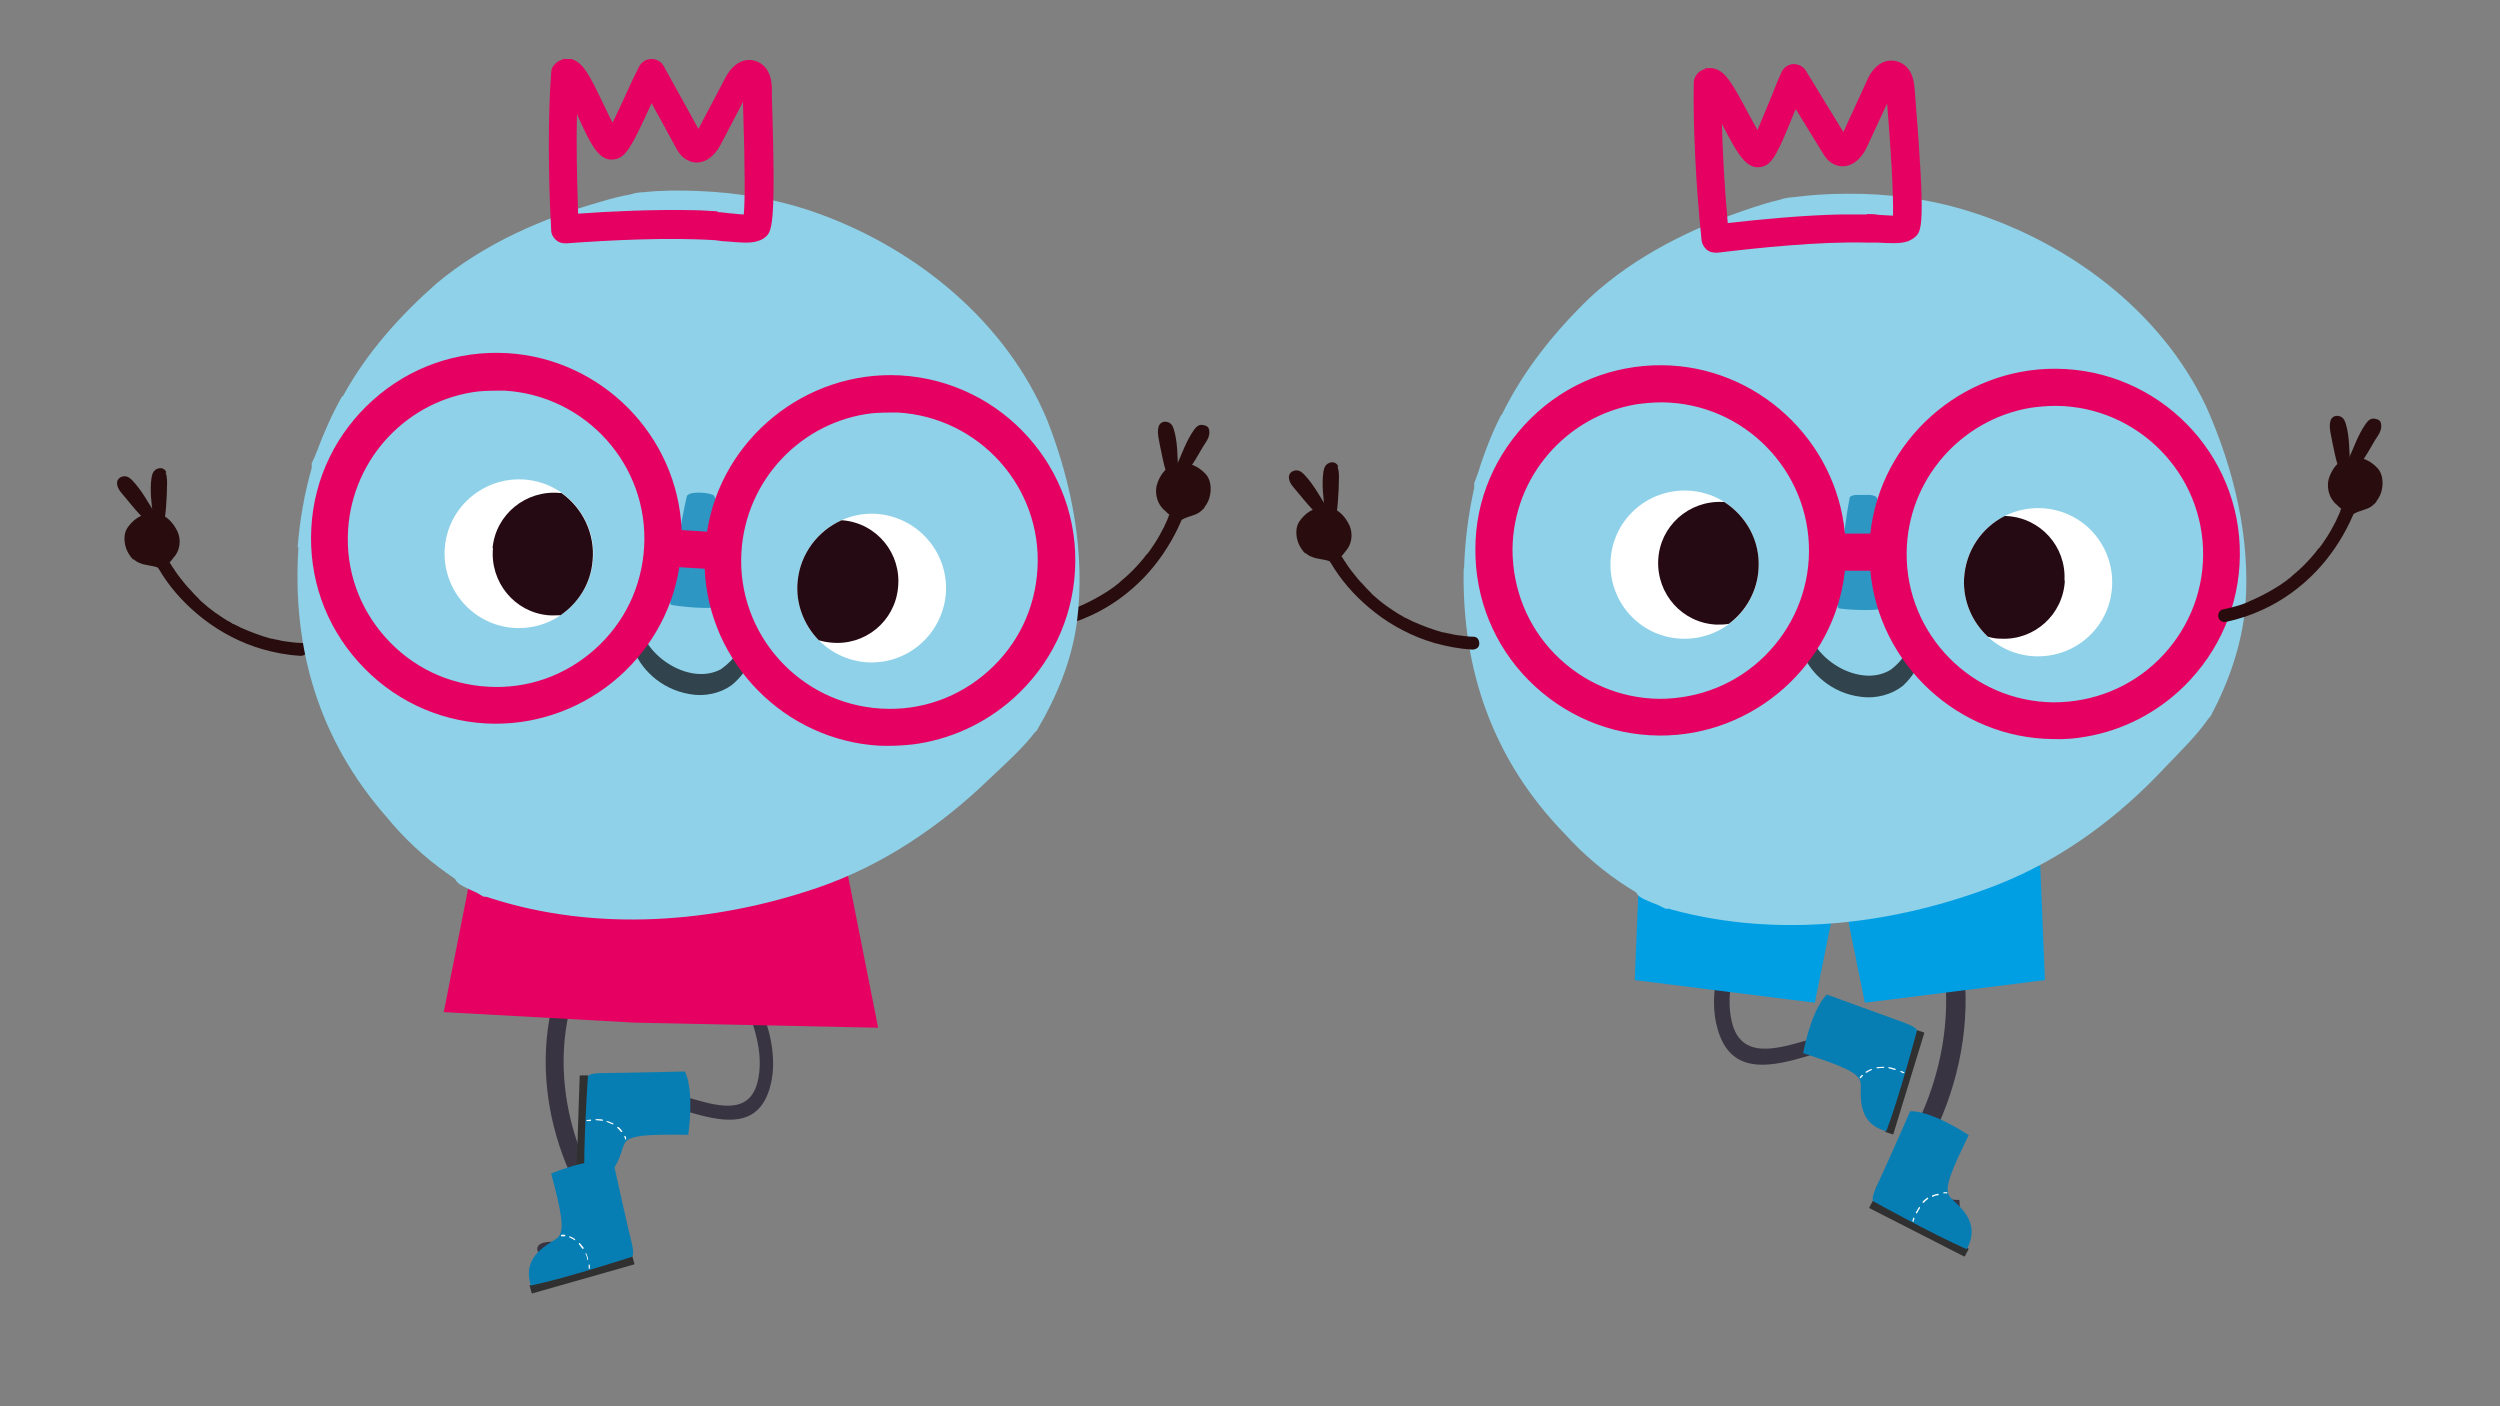 <?xml version="1.0" encoding="UTF-8"?>
<svg xmlns="http://www.w3.org/2000/svg" xmlns:xlink="http://www.w3.org/1999/xlink" version="1.1" viewBox="0 0 640 360">
  <rect x="0" y="0" width="640" height="360" fill="#808080" stroke="none"/>
  <defs>
    <style>
      .cls-1 {
        fill: none;
      }

      .cls-2 {
        fill: #111;
      }

      .cls-3 {
        fill: #303030;
      }

      .cls-4 {
        clip-path: url(#clippath-1);
      }

      .cls-5 {
        clip-path: url(#clippath-3);
      }

      .cls-6 {
        clip-path: url(#clippath-2);
      }

      .cls-7 {
        fill: #fff;
      }

      .cls-8 {
        fill: #e60061;
      }

      .cls-9 {
        fill: #31434d;
      }

      .cls-10 {
        opacity: .7;
      }

      .cls-11 {
        fill: #290d0e;
      }

      .cls-12 {
        fill: #067eb4;
      }

      .cls-13 {
        fill: #8ed1e8;
      }

      .cls-14 {
        fill: #009fe3;
      }

      .cls-15 {
        fill: #383442;
      }

      .cls-16 {
        opacity: 0;
      }

      .cls-17 {
        clip-path: url(#clippath);
      }

      .cls-18 {
        fill: #250a13;
      }
    </style>
    <clipPath id="clippath">
      <rect class="cls-1" x="102.6" y="332.3" width="113.7" height="12.9"/>
    </clipPath>
    <clipPath id="clippath-1">
      <rect class="cls-1" x="171.6" y="126" width="13.5" height="29.6"/>
    </clipPath>
    <clipPath id="clippath-2">
      <rect class="cls-1" x="429.9" y="331.5" width="113.7" height="12.9"/>
    </clipPath>
    <clipPath id="clippath-3">
      <rect class="cls-1" x="470.4" y="126.7" width="13.4" height="29.5"/>
    </clipPath>
  </defs>
  <!-- Generator: Adobe Illustrator 28.7.8, SVG Export Plug-In . SVG Version: 1.2.0 Build 200)  -->
  <g>
    <g id="Calque_1">
      <g id="Calque_1-2" data-name="Calque_1">
        <g>
          <g class="cls-16">
            <g class="cls-17">
              <path class="cls-2" d="M102.6,337.7c-.6,5,7.3,5.8,10.4,6.4,10.8,2.2,21.8.4,32.6-1,1.2-.3,2.4-.5,3.7-.7,11.3-1.9,22.3,1.4,33.6,1.8,9.4.3,18.8.1,28.1-1.2,1.5-.2,4.1-.4,5-2.4s0-3.5-1.4-4.2c-6.7-3.3-13.9-3.3-20.8-3.6-14.1-.7-28.1,3.9-42.2,2.8-3.1-.3-6.2-1-9.3-1.6-1-.2-2.1-.4-3.1-.6-5.9-1.1-12-1.3-18-.9-3.1.2-6.1.5-9.1.9-2.5.4-5.9.4-8,2-.8.6-1.2,1.4-1.3,2.3"/>
            </g>
          </g>
          <path class="cls-11" d="M308.4,129.9c-.4.5-.9.9-1.4,1.3-1.4.9-3.1,1-4.5,1.9-.3.7-.6,1.3-.9,2-2.2,4.6-5.1,8.9-8.6,12.6-3.9,4.1-8.7,7.6-13.8,9.9-3,1.4-6.1,2.4-9.3,3.1-.9.2-1.8-.3-2-1.2-.2-.8.3-1.9,1.2-2,1.4-.3,2.7-.6,4-1,.6-.2,1.3-.4,1.9-.7.3-.1.6-.2.9-.4.1,0,.3-.1.4-.2,0,0,.2,0,.3-.1,2.5-1.1,4.9-2.4,7.2-3.9.6-.4,1.1-.8,1.7-1.2l.2-.2c.1,0,.2-.2.3-.2.3-.2.5-.4.8-.7,1.1-.9,2.1-1.8,3.1-2.8s1.9-2,2.8-3.1c.2-.3.4-.5.6-.8,0-.1.2-.2.3-.3h0s.1-.2.2-.2c.4-.5.8-1.1,1.2-1.7.9-1.3,1.7-2.6,2.4-4,.4-.7.7-1.3,1-2,.2-.4.3-.7.5-1.1,0-.2.2-.3.2-.5h0c0-.1,0-.2.1-.3,0-.1,0-.2.2-.3-.4-.3-.8-.7-1.2-1.1-1.9-1.5-2.6-4.2-2.1-6.4.7-2.6,2.7-5.5,5.9-5.7h1.5c1.9.2,3.7,1.2,5.1,2.7,1.7,1.8,1.6,4.9.7,7-.3.6-.6,1.1-1,1.6"/>
          <path class="cls-11" d="M296.6,109.2c.3-.9,1.1-1.4,2.1-1.2,1.1.2,1.5,1,1.8,1.9,1,3.3.9,6.8,1.1,10.2v.2c0,0,0,.2-.2.3-.6.5-1.4,1.4-2.3,1-.4-.2-.5-.5-.6-.9-.6-1.9-1-3.9-1.4-5.9-.3-1.7-1-4.1-.5-5.5"/>
          <path class="cls-11" d="M301.7,119.4c1.5-3.3,2.6-6.8,4.8-9.7.5-.7,2-.7,2.5.2.2.6,0,1.4-.2,2-1.8,2.9-3.5,6.1-5.6,8.9-.5,0-1,0-1.5-1.4"/>
          <path class="cls-11" d="M302.1,119.7c.9-2,1.6-4,2.6-5.9.5-1,1-1.9,1.6-2.8.3-.5.7-1.2,1.4-1.2s1,.7.8,1.3c-.2.9-.9,1.8-1.4,2.6-.5.9-1.1,1.9-1.6,2.8-.6.9-1.1,1.8-1.7,2.7-.1.2-.6,1-.8,1.1-.3,0-.7-.9-.8-1.1-.3-.6-1.2,0-.9.5.3.7.9,1.8,1.8,1.7.4,0,.6-.3.8-.6.5-.7.9-1.3,1.4-2,1-1.5,1.8-3,2.7-4.5.7-1.1,1.6-2.2,1.6-3.6s-.6-1.7-1.6-1.9c-1.1-.2-1.7.4-2.3,1.2-2,2.8-3.1,6.1-4.5,9.2-.3.6.6,1.1.9.5"/>
          <path class="cls-11" d="M34.1,143.1c.5.4,1,.8,1.6,1,1.5.7,3.2.6,4.7,1.2.4.6.8,1.2,1.2,1.9,2.8,4.3,6.3,8,10.4,11.2,4.5,3.5,9.7,6.2,15.2,7.8,3.2.9,6.4,1.5,9.7,1.7.9,0,1.8-.5,1.8-1.5s-.5-1.8-1.5-1.8-2.8-.2-4.1-.4c-.7-.1-1.3-.2-2-.4-.3,0-.6-.1-1-.2,0,0-.3,0-.4-.1h-.3c-2.6-.7-5.2-1.7-7.7-2.8-.6-.3-1.2-.6-1.8-.9,0,0-.2-.1-.3-.1s-.2-.1-.3-.2c-.3-.2-.6-.4-.9-.5-1.2-.7-2.3-1.5-3.5-2.3-1.1-.8-2.2-1.7-3.2-2.6-.2-.2-.5-.4-.7-.7,0,0-.2-.2-.3-.3h0s0-.1-.2-.2c-.5-.5-1-1-1.4-1.5-1.1-1.1-2.1-2.3-3-3.5-.5-.6-.9-1.2-1.3-1.8-.2-.3-.4-.7-.7-1,0-.2-.2-.3-.3-.5h0s0-.2-.2-.3c0,0,0-.2-.2-.3.4-.4.7-.8,1-1.2,1.7-1.8,2-4.5,1.1-6.6-1.1-2.5-3.5-5.1-6.7-4.8-.5,0-1,.1-1.4.2-1.9.5-3.5,1.7-4.7,3.4-1.4,2-.9,5.1.4,7,.3.5.7,1,1.2,1.4"/>
          <path class="cls-11" d="M42.6,120.9c-.4-.9-1.3-1.3-2.3-.9s-1.3,1.2-1.5,2.2c-.5,3.4,0,6.8.4,10.2v.2c0,.1,0,.2.2.3.6.5,1.6,1.1,2.4.6.4-.2.4-.5.4-.9.3-2,.4-4,.5-6,0-1.7.3-4.2-.3-5.6"/>
          <path class="cls-11" d="M39.2,131.7c-2-3.1-3.6-6.3-6.2-8.8-.6-.6-2-.4-2.4.6,0,.6.2,1.4.5,1.9,2.2,2.6,4.3,5.5,6.8,7.9.5,0,.9-.3,1.3-1.6"/>
          <path class="cls-11" d="M38.8,132c-1.1-1.8-2.2-3.7-3.4-5.5-.6-.9-1.3-1.7-2-2.5-.4-.4-.9-1.1-1.5-1-.8,0-.9.8-.6,1.4.3.9,1.2,1.6,1.8,2.4.7.8,1.4,1.7,2,2.5.7.8,1.4,1.7,2.1,2.4.2.2.7.9.9.9.3,0,.5-1,.6-1.2.2-.6,1.2-.3,1,.4s-.6,1.9-1.6,1.9-.6-.2-.9-.5c-.6-.6-1.1-1.2-1.7-1.8-1.2-1.3-2.3-2.7-3.4-4-.8-1-1.9-2-2.1-3.3-.2-1,.3-1.8,1.3-2.1,1-.3,1.8.2,2.5.9,2.4,2.5,4,5.5,5.8,8.4.4.6-.5,1.2-.8.7"/>
          <path class="cls-15" d="M147.6,241.6c-14.1,24.5-8.3,55.3,9.2,76.2.6-1.3,1.2-2.6,1.8-3.9-6.6-.8-11.1,4-17.4,4s-3.2,4.6-.2,4.6c6.3,0,11.2-4.7,17.4-4,2.1.3,2.9-2.7,1.7-4.1-16.1-19.3-21.6-47.8-8.5-70.4,1.5-2.6-2.4-5.1-3.9-2.5"/>
          <path class="cls-15" d="M186.1,241.9c6.5,9.7,14.4,24.5,11,36.5-5.3,18.6-28.5-.6-40,3.1-2.2.7-3.1-2.7-.9-3.4,6.3-2.1,13.9,1.2,20,2.9,6.8,1.9,15.7,5,17.8-4.3,2.5-10.9-5-24.2-10.8-33-1.3-1.9,1.8-3.7,3-1.8"/>
          <polygon class="cls-8" points="122.4 214.6 113.6 259.1 162.6 261.8 167.7 222.7 122.4 214.6"/>
          <polygon class="cls-8" points="212.2 199.5 224.8 263.1 162.6 261.8 160.5 222.7 212.2 199.5"/>
          <path class="cls-3" d="M147.5,302.5l.9-27c0-.1,0-.2.2-.2h1.9c.1,0,.2.2.2.3l-.9,27c0,.1,0,.2-.2.2h-1.9c-.1,0-.2-.2-.2-.3"/>
          <path class="cls-12" d="M150.5,275.7s-.4-1,4-1,20.8-.4,20.8-.4c0,0,2.5,3.7.9,16.2-10.2-.1-15.1,0-16.3,2.2-1.2,2.3-1.9,10.2-10.3,9.7-.3-9.3.9-26.7.9-26.7"/>
          <path class="cls-7" d="M159.8,291s0-.1.1-.2h.2c.2.4.2.7.2.7,0,.1,0,.2-.1.2s-.2,0-.2-.1c0,0,0-.3-.2-.6h0"/>
          <path class="cls-7" d="M152.4,286.7s0-.2.2-.2h.4c.4,0,.8,0,1.2.1.1,0,.2.1.2.2,0,0-.1.2-.2.1-.4,0-.8,0-1.1-.1h-.4c-.1,0-.2,0-.2-.2h0M155.4,287.1h0s.1-.1.2-.1c.5.2,1,.4,1.4.6,0,0,.1.2,0,.2,0,0-.2.1-.3,0-.4-.2-.9-.4-1.4-.6,0,0-.1,0-.1-.2M158,288.6h0c0-.1.2-.1.3-.1.4.3.7.7,1,1.1v.2h-.3c-.3-.4-.6-.7-1-1.1h0"/>
          <path class="cls-7" d="M150.1,286.9s0-.2.2-.2c.3,0,.5,0,.8-.1.1,0,.2,0,.2.2,0,0,0,.2-.2.2h-.7c-.1,0-.2,0-.2-.1h0"/>
          <path class="cls-3" d="M136.3,331.1l26-7.4c.1,0,.2-.1.1-.2l-.5-1.8c0-.1-.1-.2-.2-.1l-26,7.4c-.1,0-.2.1-.1.2l.5,1.8c0,.1.1.2.2.1"/>
          <path class="cls-12" d="M161.6,321.8s1.1.2,0-4.1c-1.1-4.3-4.6-20.3-4.6-20.3,0,0-4.2-1.6-15.9,3,2.6,9.9,3.6,14.6,1.7,16.4-1.9,1.7-9.4,4.3-6.9,12.3,9.1-1.9,25.7-7.3,25.7-7.3"/>
          <path class="cls-7" d="M144.6,316.5s.1,0,.1-.2,0-.2-.2-.2h-.7c-.1,0-.2,0-.2.2s0,.2.2.2h.7"/>
          <path class="cls-7" d="M150.5,322.6s-.2,0-.2-.1v-.4c-.1-.4-.2-.7-.4-1.1v-.2s.2,0,.2.1c.1.4.3.7.4,1.1v.4s0,.2-.1.2h0M149.1,319.7c-.3-.4-.6-.8-.9-1.2v-.3h.2c.3.4.7.8,1,1.2v.3h-.2M147.1,317.5c-.4-.3-.8-.5-1.3-.7,0,0-.1-.1-.1-.2,0,0,.1-.1.2-.1.5.2.9.4,1.3.7,0,0,.1.2,0,.3h-.1"/>
          <path class="cls-7" d="M150.9,324.9s.1-.1.1-.2v-.8c0-.1-.1-.2-.2-.2,0,0-.2.1-.1.2v.7c0,.1,0,.2.2.2h0"/>
          <path class="cls-13" d="M76.4,140.1c-1.7,26,5.3,49.4,22.6,69.1,4.4,5.4,9.6,10.2,15.2,14.2.8.5,1.5,1.1,2.3,1.6.3.8,1.2,1.5,2.1,1.9,1.1.6,2.2,1.1,3.4,1.6.5.3,1,.6,1.5.9.3.2.7.2,1.1.2.3.1.6.2.9.3,27,8.7,57,6.5,83.7-2.6,16.7-5.7,31.6-15.8,44.3-28.1,4-3.8,8.1-7.4,11.5-11.8h0c.3-.2.5-.4.6-.7,5-8.5,8.8-17.7,10.1-27.5,2.2-17.4-1.2-35.3-7.6-51.6-10.4-25.1-33.3-43.8-58.5-52.9-9.9-3.6-20.3-5.4-30.8-5.8-4.7-.2-9.3-.2-14,.3-.9,0-2.4.2-3.5.6-2.4.4-4.7,1-7,1.7-15.3,4.3-30.3,10.8-42.6,21.1-9.4,8.3-17.9,17.8-23.9,28.8,0,0-.2,0-.3.2-2.5,4.4-4.6,9.2-6.4,14-.4,1-.8,2-1.3,3,0,.4,0,.7,0,1v.2c-1.9,6.7-3.1,13.5-3.6,20.4"/>
          <path class="cls-8" d="M143.7,59.8c-.3-.3-.5-.6-.5-1-.8-14.5-.8-29.5,0-40.1,0-.4.2-.8.6-1.1.6-.4,1.2-.6,1.9-.4,2.1.5,3.9,4.2,6.9,10.5,1.3,2.7,3.1,6.6,4.2,7.9,1.2-1.7,3.7-7.1,5.2-10.5,1.3-2.9,2.5-5.6,3.4-7.1.3-.5.8-.8,1.3-.8h0c.5,0,1,.3,1.3.8l9.8,17.7c.1.3.4.8.6.8.3,0,1.1-.6,1.8-1.8l7.2-13.8c1.4-2.7,3.3-3.9,5.2-3.3,1.7.5,2.6,2.2,2.7,4.9v2.4c1,30.3.2,33.3-1.1,34.3s-3.9.8-8,.4c-1,0-2-.2-2.9-.3-12.1-.9-27.7,0-38.6.8h-.2c-.3,0-.7,0-1-.4M183.6,56.4c.9,0,1.9.2,3,.3,1.8.2,4.7.5,5.7.3.7-2.3.7-13,.1-31.9v-2.4c0-1.6-.4-2.1-.6-2.1-.3,0-1,.6-1.7,1.8l-7.2,13.8c-1.5,2.9-3.8,4.1-5.8,3.1s-1.5-1.5-1.9-2.1l-8.4-15.3c-.6,1.3-1.3,2.8-2,4.4-4.2,9.3-5.7,12-7.3,12.5-2.5.7-4.2-2.7-7.5-9.9-1.1-2.3-2.7-5.7-3.9-7.6-.5,9.9-.5,22.9.2,35.7,9-.7,20.6-1.3,31-1,2.2,0,4.4.2,6.5.3"/>
          <path class="cls-8" d="M193.7,61.8c-1.8.5-4.3.3-7.7,0-1,0-2-.2-2.8-.3-12-.8-27.5,0-38.3.8-1.2,0-2-.3-2.6-.9h0c-.7-.6-1.2-1.5-1.2-2.5-.8-14.6-.8-29.7,0-40.3,0-1,.6-2,1.4-2.6.5-.4,1.1-.7,1.7-.8v-.3l.2.2h1.8c3.1.8,4.8,4.3,8.3,11.6.6,1.3,1.5,3.1,2.3,4.7,1.2-2.3,2.5-5.3,3.4-7.2,1.3-2.9,2.6-5.6,3.5-7.3.6-1.1,1.8-1.8,3.1-1.8s2.5.7,3.1,1.8l8.9,16.1,6.9-13.1c1.9-3.6,4.7-5.2,7.7-4.3,1.8.6,4,2.2,4.2,6.8v2.4c1.1,33.7,0,34.5-1.8,36-.5.4-1.1.7-1.8.9M183.7,54.3c.9,0,2,.2,3,.3.7,0,2.5.3,3.7.3.3-2.8.4-10.2-.2-28.8l-5.7,10.9c-2.1,4-5.5,5.6-8.5,4-1.6-.8-2.4-2.2-2.8-2.9l-6.4-11.7c-.1.2-.2.5-.3.7-4.7,10.3-6.2,12.9-8.7,13.6-4.3,1.1-6.4-3.4-9.9-11,0-.2-.1-.3-.2-.5-.2,7.8,0,16.6.3,25.5,8.1-.6,19.2-1.1,29.1-.9,2.3,0,4.5.2,6.6.3"/>
          <path class="cls-7" d="M151.8,143.6c-1,10.4-10.3,18.1-20.8,17.1-10.4-1-18.1-10.3-17.1-20.8,1-10.4,10.3-18.1,20.8-17.1,10.4,1,18.1,10.3,17.1,20.8"/>
          <path class="cls-18" d="M126.2,140.3c-.8,8.7,5.5,16.4,14.1,17.2,1.1.1,2.2,0,3.2,0,4.5-3.1,7.7-8,8.2-13.9.7-7-2.6-13.6-8-17.4h-.4c-8.7-.8-16.4,5.5-17.2,14.1"/>
          <path class="cls-7" d="M204.2,148.7c-1,10.4,6.6,19.7,17.1,20.8,10.4,1,19.7-6.6,20.8-17.1,1-10.4-6.6-19.7-17.1-20.8-10.4-1-19.7,6.6-20.8,17.1"/>
          <path class="cls-18" d="M229.9,150.4c-.8,8.7-8.5,15-17.2,14.1-1.1-.1-2.1-.3-3.1-.6-3.8-3.9-6-9.4-5.4-15.2.7-7,5.2-12.8,11.2-15.5h.4c8.7.8,15,8.5,14.1,17.2"/>
          <g class="cls-10">
            <g class="cls-4">
              <path class="cls-12" d="M175.9,126.7c-1.8,7.5-5,27.7-4.2,28.1.8.3,12.1,1.7,13.1,0,1-1.8-1-27-2-27.9s-6.4-1.2-6.8,0"/>
            </g>
          </g>
          <path class="cls-9" d="M192.5,160.7c.4,0,.6.8.6,2.1v2.4c0,.9-.5,1.9-.8,3.1-.7,2.3-2.3,4.9-5,7.1-2.9,2.1-6.9,3-10.7,2.3-7.8-1.3-12.8-6.9-14.4-11.5-1.6-4.8,0-7.8.5-7.6.9,0,1,2.8,3,6,1.9,3.1,6.3,6.9,11.8,7.8,2.7.4,5.1,0,7.1-1.1,1.8-1.3,3.4-2.9,4.3-4.6.5-.9,1-1.6,1.4-2.3.3-.8.6-1.4.9-1.9.6-1.1,1.1-1.7,1.5-1.6"/>
          <path class="cls-8" d="M230.3,97.2c-24.3-1.4-45.3,16.3-48.6,40l-8.4-.5c-.6-23.9-19.5-43.8-43.8-45.2-25.5-1.4-47.5,18.2-48.9,43.7s18.2,47.5,43.7,48.9c24.3,1.4,45.3-16.3,48.6-40l8.4.5c.6,23.9,19.5,43.8,43.8,45.2,25.5,1.4,47.5-18.2,48.9-43.7s-18.2-47.5-43.7-48.9M124.8,176.8c-21.5-1.2-37.9-19.6-36.7-41.1,1.2-21.5,19.6-37.9,41.1-36.7,21.5,1.2,37.9,19.6,36.7,41.1-1.2,21.5-19.6,37.9-41.1,36.7M225.5,182.4c-21.5-1.2-37.9-19.6-36.7-41.1s19.6-37.9,41.1-36.7c21.5,1.2,37.9,19.6,36.7,41.1-1.2,21.5-19.6,37.9-41.1,36.7"/>
          <path class="cls-8" d="M233.4,190.6c-2.7.3-5.5.4-8.3.3-24.2-1.4-43.7-21.2-44.7-45.3l-6.5-.4c-3.7,23.8-25.3,41.3-49.5,40-12.6-.7-24.2-6.3-32.7-15.8s-12.7-21.6-12-34.3c.7-12.6,6.3-24.2,15.8-32.7s21.6-12.7,34.3-12c24.2,1.4,43.7,21.1,44.7,45.3l6.5.4c3.7-23.8,25.3-41.3,49.5-40,26.1,1.5,46.2,23.9,44.7,50-.7,12.6-6.3,24.2-15.8,32.7-7.4,6.6-16.4,10.6-25.9,11.8M172.1,143.1l10.3.6v1c.6,23.5,19.4,42.9,42.8,44.2,25,1.4,46.4-17.8,47.8-42.8s-17.8-46.4-42.8-47.8c-23.4-1.3-44.3,15.9-47.5,39.1v.9c-.1,0-10.4-.6-10.4-.6v-1c-.6-23.5-19.4-42.9-42.8-44.2-12.1-.7-23.7,3.4-32.8,11.5-9,8.1-14.4,19.2-15.1,31.3s3.4,23.7,11.5,32.8c8.1,9,19.2,14.4,31.3,15.1,23.4,1.3,44.3-15.9,47.5-39.1v-.9h.2ZM232.5,183.2c-2.3.3-4.7.4-7,.2-22-1.2-38.9-20.2-37.7-42.2s20.2-38.9,42.2-37.7c10.7.6,20.4,5.3,27.6,13.3,7.1,8,10.7,18.2,10.1,28.9s-5.3,20.4-13.3,27.6c-6.2,5.5-13.8,9-21.9,9.9M223.2,105.8c-17.9,2.1-32.3,16.9-33.4,35.6-1.2,20.9,14.9,38.8,35.8,40,10.1.6,19.8-2.8,27.4-9.6s12-16,12.6-26.2c1.2-20.9-14.9-38.8-35.8-40-2.2,0-4.5,0-6.6.2M131.8,177.6c-2.3.3-4.7.4-7,.2-10.7-.6-20.4-5.3-27.6-13.3-7.1-8-10.7-18.2-10.1-28.9,1.2-22,20.2-38.9,42.2-37.7,22,1.2,38.9,20.2,37.7,42.2-.6,10.7-5.3,20.4-13.3,27.6-6.2,5.5-13.8,9-21.9,9.9M122.5,100.2c-17.9,2.1-32.3,16.9-33.4,35.6-.6,10.1,2.8,19.8,9.6,27.4,6.8,7.6,16,12,26.2,12.6,10.1.6,19.8-2.8,27.4-9.6,7.6-6.8,12-16,12.6-26.2,1.2-20.9-14.9-38.8-35.8-40-2.2,0-4.5,0-6.6.2"/>
        </g>
      </g>
      <g id="Calque_1-3" data-name="Calque_1">
        <g>
          <g class="cls-16">
            <g class="cls-6">
              <path class="cls-2" d="M429.9,337c-.6,5,7.3,5.8,10.4,6.4,10.8,2.2,21.8.4,32.6-1,1.2-.3,2.4-.5,3.7-.7,11.3-1.9,22.3,1.4,33.6,1.8,9.4.3,18.8.1,28.1-1.2,1.5-.2,4.1-.4,5-2.4s0-3.5-1.4-4.2c-6.7-3.3-13.9-3.3-20.8-3.6-14.1-.7-28.1,3.9-42.2,2.8-3.1-.3-6.2-1-9.3-1.6-1-.2-2.1-.4-3.1-.6-5.9-1.1-12-1.3-18-.9-3.1.2-6.1.5-9.1.9-2.5.4-5.9.4-8,2-.8.6-1.2,1.4-1.3,2.3"/>
            </g>
          </g>
          <path class="cls-15" d="M501.9,312.3c-7,0-12.4-5.2-19.3-4.4-2.4.3-3.2-3-1.9-4.6,17.9-21.3,23.9-53,9.4-78-1.6-2.8,2.7-5.6,4.3-2.7,15.7,27.1,9.2,61.3-10.1,84.5-.7-1.4-1.3-2.9-2-4.3,7.3-.9,12.3,4.4,19.3,4.4"/>
          <path class="cls-15" d="M451.9,222.9c-7.2,10.8-16,27.2-12.2,40.5,5.9,20.7,31.5-.7,44.4,3.4,2.4.8,3.4-3,1-3.8-7-2.3-15.4,1.3-22.1,3.2-7.5,2.1-17.4,5.5-19.7-4.8-2.7-12.1,5.5-26.8,12-36.6,1.4-2.1-2-4-3.4-2"/>
          <polygon class="cls-14" points="522.3 221.6 523.5 250.9 477.4 256.7 472.1 230.5 522.3 221.6"/>
          <polygon class="cls-14" points="419.7 221.6 418.5 250.9 464.6 256.7 469.9 230.5 419.7 221.6"/>
          <path class="cls-3" d="M502.7,321.6l-24.1-12.3s-.1-.2,0-.3l.9-1.7s.2-.1.3,0l24.1,12.3s.1.2,0,.3l-.9,1.7s-.2.1-.3,0"/>
          <path class="cls-12" d="M479.7,307.6s-1.1,0,.8-4.1c1.9-4,8.5-19,8.5-19,0,0,4.4-.7,15,6.1-4.5,9.2-6.4,13.6-4.9,15.7,1.6,2.1,8.4,6,4.4,13.5-8.5-3.7-23.8-12.2-23.8-12.2"/>
          <path class="cls-7" d="M497.5,305.6v-.2c0-.1,0-.2.2-.2h.7c.1,0,.2.1.1.2,0,.1-.1.2-.2.1h-.7"/>
          <path class="cls-7" d="M490.5,310.5s-.1-.2,0-.2c0-.1.1-.2.2-.3.2-.4.4-.7.6-1,0,0,.2-.1.2,0v.3c-.2.3-.4.6-.6,1,0,.1-.1.2-.2.3,0,0-.2.1-.2,0h0M492.2,307.9h0v-.3c.4-.4.8-.7,1.2-1h.2v.3c-.4.3-.8.6-1.1,1h-.2M494.6,306.2h0s0-.2.1-.2c.5-.2,1-.3,1.4-.4,0,0,.2,0,.2.2s0,.2-.2.2c-.5,0-.9.2-1.4.4h-.1"/>
          <path class="cls-7" d="M489.6,312.7s-.1-.1,0-.2c0-.3.2-.5.2-.7,0,0,.1-.2.2-.1,0,0,.1.1.1.2,0,.2-.2.5-.2.7s-.1.2-.2.1h0"/>
          <path class="cls-3" d="M484.7,290.3l7.9-25.8c0-.1,0-.2-.1-.2l-1.8-.6c-.1,0-.2,0-.2.1l-7.9,25.8c0,.1,0,.2.1.2l1.8.6c.1,0,.2,0,.2-.1"/>
          <path class="cls-12" d="M490.7,264s.7-.8-3.5-2.3-19.5-7.1-19.5-7.1c0,0-3.6,2.7-6.1,15,9.7,3.2,14.2,4.9,14.7,7.5.4,2.6-1.5,10.3,6.6,12.5,3.3-8.7,7.8-25.6,7.8-25.6"/>
          <path class="cls-7" d="M476.9,275.4v-.2h-.3c-.3.3-.5.6-.5.6v.2h.3s.1-.2.4-.5h0"/>
          <path class="cls-7" d="M485.3,273.8s-.1.1-.2.1-.2,0-.4-.1c-.4-.1-.8-.2-1.1-.3-.1,0-.2-.1-.2-.2,0,0,.1-.2.2-.1.4,0,.8.2,1.2.3.1,0,.2,0,.4.1,0,0,.2.1.1.2h0M482.1,273.4c-.5,0-1,0-1.5.1-.1,0-.2,0-.2-.1,0,0,0-.2.1-.2.5,0,1-.1,1.6-.1s.2,0,.2.2h0s0,.1-.2.1M479.2,273.9c-.4.2-.9.4-1.3.7h-.3v-.2c.4-.3.9-.5,1.3-.7h.3v.2"/>
          <path class="cls-7" d="M487.5,274.7v-.2c-.2-.1-.5-.2-.7-.3h-.3v.2c.2.1.4.2.7.3h.3"/>
          <path class="cls-13" d="M374.7,145.6c-.5,26.1,7.6,49.1,25.9,67.9,4.7,5.2,10,9.7,15.9,13.5.8.5,1.6,1,2.4,1.5.3.8,1.3,1.4,2.2,1.8,1.1.5,2.3,1,3.4,1.4.5.3,1.1.5,1.6.8.3.2.7.2,1.1.1.3.1.6.2.9.3,27.4,7.4,57.3,3.8,83.5-6.5,16.4-6.5,30.9-17.3,42.9-30.2,3.8-4,7.8-7.8,10.9-12.3h0c.2-.2.5-.5.6-.7,4.6-8.7,7.9-18.1,8.8-27.9,1.4-17.5-2.9-35.2-10-51.2-11.6-24.6-35.4-42.2-61-50.1-10-3.1-20.5-4.5-31-4.4-4.7,0-9.3.3-13.9.9-.9,0-2.4.3-3.5.7-2.3.5-4.7,1.3-6.9,2-15.1,5-29.8,12.2-41.5,23-9,8.7-17,18.6-22.5,29.9l-.3.3c-2.3,4.6-4.2,9.4-5.7,14.3-.4,1-.7,2-1.1,3,0,.4,0,.7,0,1v.2c-1.5,6.7-2.4,13.7-2.6,20.6"/>
          <path class="cls-8" d="M438.1,62.2c-.3-.3-.5-.6-.6-1-1.5-14.5-2.2-29.4-2-40,0-.4.2-.9.5-1.1.5-.4,1.2-.6,1.9-.5,2.2.4,4.1,4,7.4,10.2,1.4,2.6,3.4,6.5,4.6,7.7,1.2-1.8,3.4-7.3,4.7-10.7,1.2-2.9,2.3-5.7,3.1-7.3.2-.5.7-.8,1.3-.8h0c.5,0,1,.3,1.3.7l10.6,17.3c.2.3.4.7.6.8.3,0,1.1-.6,1.7-1.9l6.6-14.2c1.3-2.7,3.1-4,5.1-3.5,1.7.4,2.7,2.1,2.9,4.8,0,.6.1,1.5.2,2.4,2.4,30.2,1.7,33.3.5,34.3-1.3,1.1-3.9,1-8,.7-1,0-2,0-2.9,0-12.2-.3-27.7,1.3-38.5,2.6h-.2c-.3,0-.7,0-1-.3M477.8,56.9c.9,0,1.9,0,3,.2,1.8,0,4.7.3,5.7,0,.6-2.3,0-13.1-1.4-31.9,0-1-.1-1.8-.2-2.4-.1-1.5-.5-2.1-.7-2.1-.3,0-1,.6-1.6,1.9l-6.6,14.2c-1.4,3-3.6,4.3-5.6,3.4-1-.5-1.6-1.4-2-2l-9.1-14.8c-.6,1.3-1.2,2.9-1.8,4.5-3.8,9.5-5.1,12.3-6.7,12.8-2.4.8-4.3-2.5-8-9.5-1.2-2.2-2.9-5.6-4.2-7.4,0,9.9.6,22.9,1.8,35.6,8.9-1.1,20.5-2.2,30.9-2.5h6.5"/>
          <path class="cls-8" d="M488.3,61.8c-1.8.6-4.2.5-7.7.3-1,0-2,0-2.8,0-12-.3-27.4,1.3-38.2,2.6-1.2,0-2-.2-2.7-.8h0c-.7-.6-1.2-1.5-1.3-2.4-1.5-14.5-2.2-29.6-2-40.3,0-1,.5-2,1.3-2.7.5-.4,1.1-.7,1.7-.9v-.3l.2.2c.6-.1,1.2-.1,1.8,0,3.1.6,5,4.1,8.8,11.2.7,1.2,1.6,3,2.5,4.6,1-2.4,2.3-5.4,3.1-7.4,1.2-3,2.3-5.8,3.1-7.5.6-1.2,1.7-1.9,3-2,1.3,0,2.5.6,3.2,1.7l9.6,15.7,6.2-13.5c1.7-3.7,4.5-5.4,7.5-4.6,1.8.5,4.1,2,4.5,6.6l.2,2.4c2.7,33.6,1.7,34.5-.2,36.1-.5.4-1.1.7-1.7,1M477.9,54.8c.9,0,2,0,3,.2.8,0,2.5.2,3.7.2.1-2.8,0-10.2-1.5-28.7l-5.2,11.2c-1.9,4-5.2,5.8-8.3,4.4-1.6-.7-2.5-2.1-2.9-2.8l-7-11.4c0,.2-.2.5-.3.7-4.2,10.5-5.6,13.2-8,14-4.2,1.3-6.5-3.1-10.4-10.5,0-.2-.2-.3-.2-.5.2,7.8.7,16.6,1.5,25.5,8.1-.9,19.1-2,29-2.2h6.6"/>
          <path class="cls-7" d="M450.2,145.5c-.5,10.5-9.4,18.5-19.9,18s-18.5-9.4-18-19.9,9.4-18.5,19.9-18,18.5,9.4,18,19.9"/>
          <path class="cls-18" d="M424.5,143.4c-.4,8.7,6.2,16.1,14.9,16.5,1.1,0,2.2,0,3.2-.2,4.4-3.3,7.3-8.4,7.6-14.2.4-7.1-3.2-13.4-8.8-17h-.4c-8.7-.4-16.1,6.2-16.5,14.9"/>
          <path class="cls-7" d="M502.8,148.1c-.5,10.5,7.5,19.4,18,19.9s19.4-7.5,19.9-18-7.5-19.4-18-19.9-19.4,7.5-19.9,18"/>
          <path class="cls-18" d="M528.6,148.6c-.4,8.7-7.8,15.4-16.5,14.9-1.1,0-2.2-.2-3.2-.5-4-3.7-6.4-9.1-6.1-14.9.4-7.1,4.5-13,10.4-16h.4c8.7.4,15.4,7.8,14.9,16.5"/>
          <g class="cls-10">
            <g class="cls-5">
              <path class="cls-12" d="M473.5,127.5c-1.5,7.5-3.7,27.9-2.9,28.2s12.2,1.2,13.1-.7c.9-1.9-2.3-26.9-3.4-27.8-1-.9-6.5-.9-6.8.2"/>
            </g>
          </g>
          <path class="cls-9" d="M491.7,160.7c.4,0,.6.7.7,2v2.4c0,.9-.4,2-.6,3.1-.6,2.3-2.1,5-4.7,7.4-2.8,2.2-6.8,3.3-10.6,2.8-7.8-.9-13.1-6.3-14.9-10.9-1.9-4.7-.5-7.8.1-7.6.9,0,1.1,2.7,3.3,5.8,2.1,3,6.6,6.6,12.1,7.2,2.7.3,5.1-.3,7-1.5,1.8-1.4,3.2-3,4.1-4.8.4-.9.9-1.6,1.2-2.4.3-.8.6-1.4.8-2,.5-1.1,1-1.7,1.4-1.7"/>
          <path class="cls-8" d="M526.4,95.4c-24.3-.2-44.5,18.4-46.6,42.3h-8.4c-1.7-23.9-21.5-43-45.9-43.2-25.6-.2-46.6,20.4-46.8,46-.2,25.6,20.4,46.6,46,46.8,24.3.2,44.5-18.4,46.6-42.3h8.4c1.7,23.9,21.5,42.9,45.9,43.2,25.6.2,46.6-20.4,46.8-46,.2-25.6-20.4-46.6-46-46.8M424.9,179.9c-21.5-.2-38.8-17.8-38.6-39.3.2-21.5,17.8-38.8,39.3-38.6,21.5.2,38.8,17.8,38.6,39.3-.2,21.5-17.8,38.8-39.3,38.6M525.7,180.8c-21.5-.2-38.8-17.8-38.6-39.3.2-21.5,17.8-38.8,39.3-38.6,21.5.2,38.8,17.8,38.6,39.3s-17.8,38.8-39.3,38.6"/>
          <path class="cls-8" d="M533.9,188.6c-2.7.5-5.5.7-8.3.6-24.2-.2-44.6-19.1-46.8-43.1h-6.5c-2.6,23.9-23.3,42.4-47.6,42.2-12.6-.1-24.5-5.2-33.4-14.2s-13.7-21-13.6-33.6c0-12.7,5.2-24.5,14.2-33.4s21-13.7,33.6-13.6c24.2.2,44.6,19.1,46.8,43.1h6.5c2.6-23.9,23.3-42.4,47.6-42.2,26.2.2,47.3,21.7,47,47.8-.1,12.6-5.2,24.5-14.2,33.4-7,6.9-15.8,11.4-25.3,13M470.5,144h10.3v1c1.7,23.4,21.4,41.9,44.8,42.1,25,.2,45.5-20,45.8-45,.2-25-20-45.5-45-45.8-23.5-.2-43.5,17.9-45.6,41.3v.9h-10.4v-1c-1.7-23.4-21.4-41.9-44.9-42.1-12.1,0-23.5,4.5-32.2,13s-13.5,19.8-13.6,31.9,4.5,23.5,13,32.2,19.8,13.5,31.9,13.6c23.5.2,43.5-18,45.6-41.3v-1l.3.2ZM532.7,181.3c-2.3.4-4.6.6-7,.5-22.1-.2-39.9-18.3-39.7-40.4.2-22.1,18.3-39.9,40.4-39.7,10.7,0,20.7,4.3,28.2,12,7.5,7.6,11.6,17.7,11.5,28.4,0,10.7-4.3,20.7-12,28.2-5.9,5.8-13.4,9.6-21.4,10.9M519.8,104.4c-17.8,3-31.5,18.4-31.7,37.1-.2,20.9,16.7,38.1,37.6,38.3,10.1,0,19.7-3.8,26.9-10.9,7.2-7.1,11.3-16.6,11.4-26.7.2-20.9-16.7-38.1-37.6-38.3-2.3,0-4.5.2-6.6.5M431.9,180.4c-2.3.4-4.6.6-7,.5-10.7,0-20.7-4.3-28.2-12-7.5-7.6-11.6-17.7-11.5-28.4.2-22.1,18.3-39.9,40.4-39.7,22.1.2,39.9,18.3,39.7,40.4,0,10.7-4.3,20.7-12,28.2-5.9,5.8-13.4,9.6-21.4,10.9M418.9,103.5c-17.8,3-31.5,18.4-31.7,37.1,0,10.1,3.8,19.7,10.9,26.9s16.6,11.3,26.7,11.4c10.1,0,19.7-3.8,26.9-10.9,7.2-7.1,11.3-16.6,11.4-26.7.2-20.9-16.7-38.1-37.6-38.3-2.2,0-4.5.2-6.6.5"/>
          <path class="cls-11" d="M608.4,128.4c-.4.5-.9.9-1.4,1.3-1.4.9-3.1,1-4.5,1.9-.3.7-.6,1.3-.9,2-2.2,4.6-5.1,8.9-8.6,12.6-3.9,4.1-8.7,7.6-13.8,9.9-3,1.4-6.1,2.4-9.3,3.1-.9.2-1.8-.3-2-1.2-.2-.8.3-1.9,1.2-2,1.4-.3,2.7-.6,4-1,.6-.2,1.3-.4,1.9-.7.3-.1.6-.2.9-.4.1,0,.3-.1.4-.2,0,0,.2,0,.3-.1,2.5-1.1,4.9-2.4,7.2-3.9.6-.4,1.1-.8,1.7-1.2l.2-.2c.1,0,.2-.2.3-.2.3-.2.5-.4.8-.7,1.1-.9,2.1-1.8,3.1-2.8s1.9-2,2.8-3.1c.2-.3.4-.5.6-.8,0-.1.2-.2.3-.3h0s.1-.2.2-.2c.4-.5.8-1.1,1.2-1.7.9-1.3,1.7-2.6,2.4-4,.4-.7.7-1.3,1-2,.2-.4.3-.7.5-1.1,0-.2.2-.3.2-.5h0c0-.1,0-.2.1-.3,0-.1,0-.2.2-.3-.4-.3-.8-.7-1.2-1.1-1.9-1.5-2.6-4.2-2.1-6.4.7-2.6,2.7-5.5,5.9-5.7h1.5c1.9.2,3.7,1.2,5.1,2.7,1.7,1.8,1.6,4.9.7,7-.3.6-.6,1.1-1,1.6"/>
          <path class="cls-11" d="M596.6,107.7c.3-.9,1.1-1.4,2.1-1.2,1.1.2,1.5,1,1.8,1.9,1,3.3.9,6.8,1.1,10.2v.2c0,0,0,.2-.2.3-.6.5-1.4,1.4-2.3,1-.4-.2-.5-.5-.6-.9-.6-1.9-1-3.9-1.4-5.9-.3-1.7-1-4.1-.5-5.5"/>
          <path class="cls-11" d="M601.7,117.9c1.5-3.3,2.6-6.8,4.8-9.7.5-.7,2-.7,2.5.2.2.6,0,1.4-.2,2-1.8,2.9-3.5,6.1-5.6,8.9-.5,0-1,0-1.5-1.4"/>
          <path class="cls-11" d="M602.1,118.1c.9-2,1.6-4,2.6-5.9.5-1,1-1.9,1.6-2.8.3-.5.7-1.2,1.4-1.2s1,.7.8,1.3c-.2.9-.9,1.8-1.4,2.6-.5.9-1.1,1.9-1.6,2.8-.6.9-1.1,1.8-1.7,2.7-.1.2-.6,1-.8,1.1-.3,0-.7-.9-.8-1.1-.3-.6-1.2,0-.9.5.3.7.9,1.8,1.8,1.7.4,0,.6-.3.8-.6.5-.7.9-1.3,1.4-2,1-1.5,1.8-3,2.7-4.5.7-1.1,1.6-2.2,1.6-3.6s-.6-1.7-1.6-1.9c-1.1-.2-1.7.4-2.3,1.2-2,2.8-3.1,6.1-4.5,9.2-.3.6.6,1.1.9.5"/>
          <path class="cls-11" d="M334.1,141.5c.5.4,1,.8,1.6,1,1.5.7,3.2.6,4.7,1.2.4.6.8,1.2,1.2,1.9,2.8,4.3,6.3,8,10.4,11.2,4.5,3.5,9.7,6.2,15.2,7.8,3.2.9,6.4,1.5,9.7,1.7.9,0,1.8-.5,1.8-1.5s-.5-1.8-1.5-1.8-2.8-.2-4.1-.4c-.7-.1-1.3-.2-2-.4-.3,0-.6-.1-1-.2,0,0-.3,0-.4-.1h-.3c-2.6-.7-5.2-1.7-7.7-2.8-.6-.3-1.2-.6-1.8-.9,0,0-.2-.1-.3-.1s-.2-.1-.3-.2c-.3-.2-.6-.4-.9-.5-1.2-.7-2.3-1.5-3.5-2.3-1.1-.8-2.2-1.7-3.2-2.6-.2-.2-.5-.4-.7-.7,0,0-.2-.2-.3-.3h0s0-.1-.2-.2c-.5-.5-1-1-1.4-1.5-1.1-1.1-2.1-2.3-3-3.5-.5-.6-.9-1.2-1.3-1.8-.2-.3-.4-.7-.7-1,0-.2-.2-.3-.3-.5h0s0-.2-.2-.3c0,0,0-.2-.2-.3.4-.4.7-.8,1-1.2,1.7-1.8,2-4.5,1.1-6.6-1.1-2.5-3.5-5.1-6.7-4.8-.5,0-1,.1-1.4.2-1.9.5-3.5,1.7-4.7,3.4-1.4,2-.9,5.1.4,7,.3.5.7,1,1.2,1.4"/>
          <path class="cls-11" d="M342.6,119.4c-.4-.9-1.3-1.3-2.3-.9s-1.3,1.2-1.5,2.2c-.5,3.4,0,6.8.4,10.2v.2c0,.1,0,.2.2.3.6.5,1.6,1.1,2.4.6.4-.2.4-.5.4-.9.3-2,.4-4,.5-6,0-1.7.3-4.2-.3-5.6"/>
          <path class="cls-11" d="M339.2,130.2c-2-3.1-3.6-6.3-6.2-8.8-.6-.6-2-.4-2.4.6,0,.6.2,1.4.5,1.9,2.2,2.6,4.3,5.5,6.8,7.9.5,0,.9-.3,1.3-1.6"/>
          <path class="cls-11" d="M338.8,130.5c-1.1-1.8-2.2-3.7-3.4-5.5-.6-.9-1.3-1.7-2-2.5-.4-.4-.9-1.1-1.5-1-.8,0-.9.8-.6,1.4.3.9,1.2,1.6,1.8,2.4.7.8,1.4,1.7,2,2.5.7.8,1.4,1.7,2.1,2.4.2.2.7.9.9.9.3,0,.5-1,.6-1.2.2-.6,1.2-.3,1,.4s-.6,1.9-1.6,1.9-.6-.2-.9-.5c-.6-.6-1.1-1.2-1.7-1.8-1.2-1.3-2.3-2.7-3.4-4-.8-1-1.9-2-2.1-3.3-.2-1,.3-1.8,1.3-2.1,1-.3,1.8.2,2.5.9,2.4,2.5,4,5.5,5.8,8.4.4.6-.5,1.2-.8.7"/>
        </g>
      </g>
    </g>
  </g>
</svg>